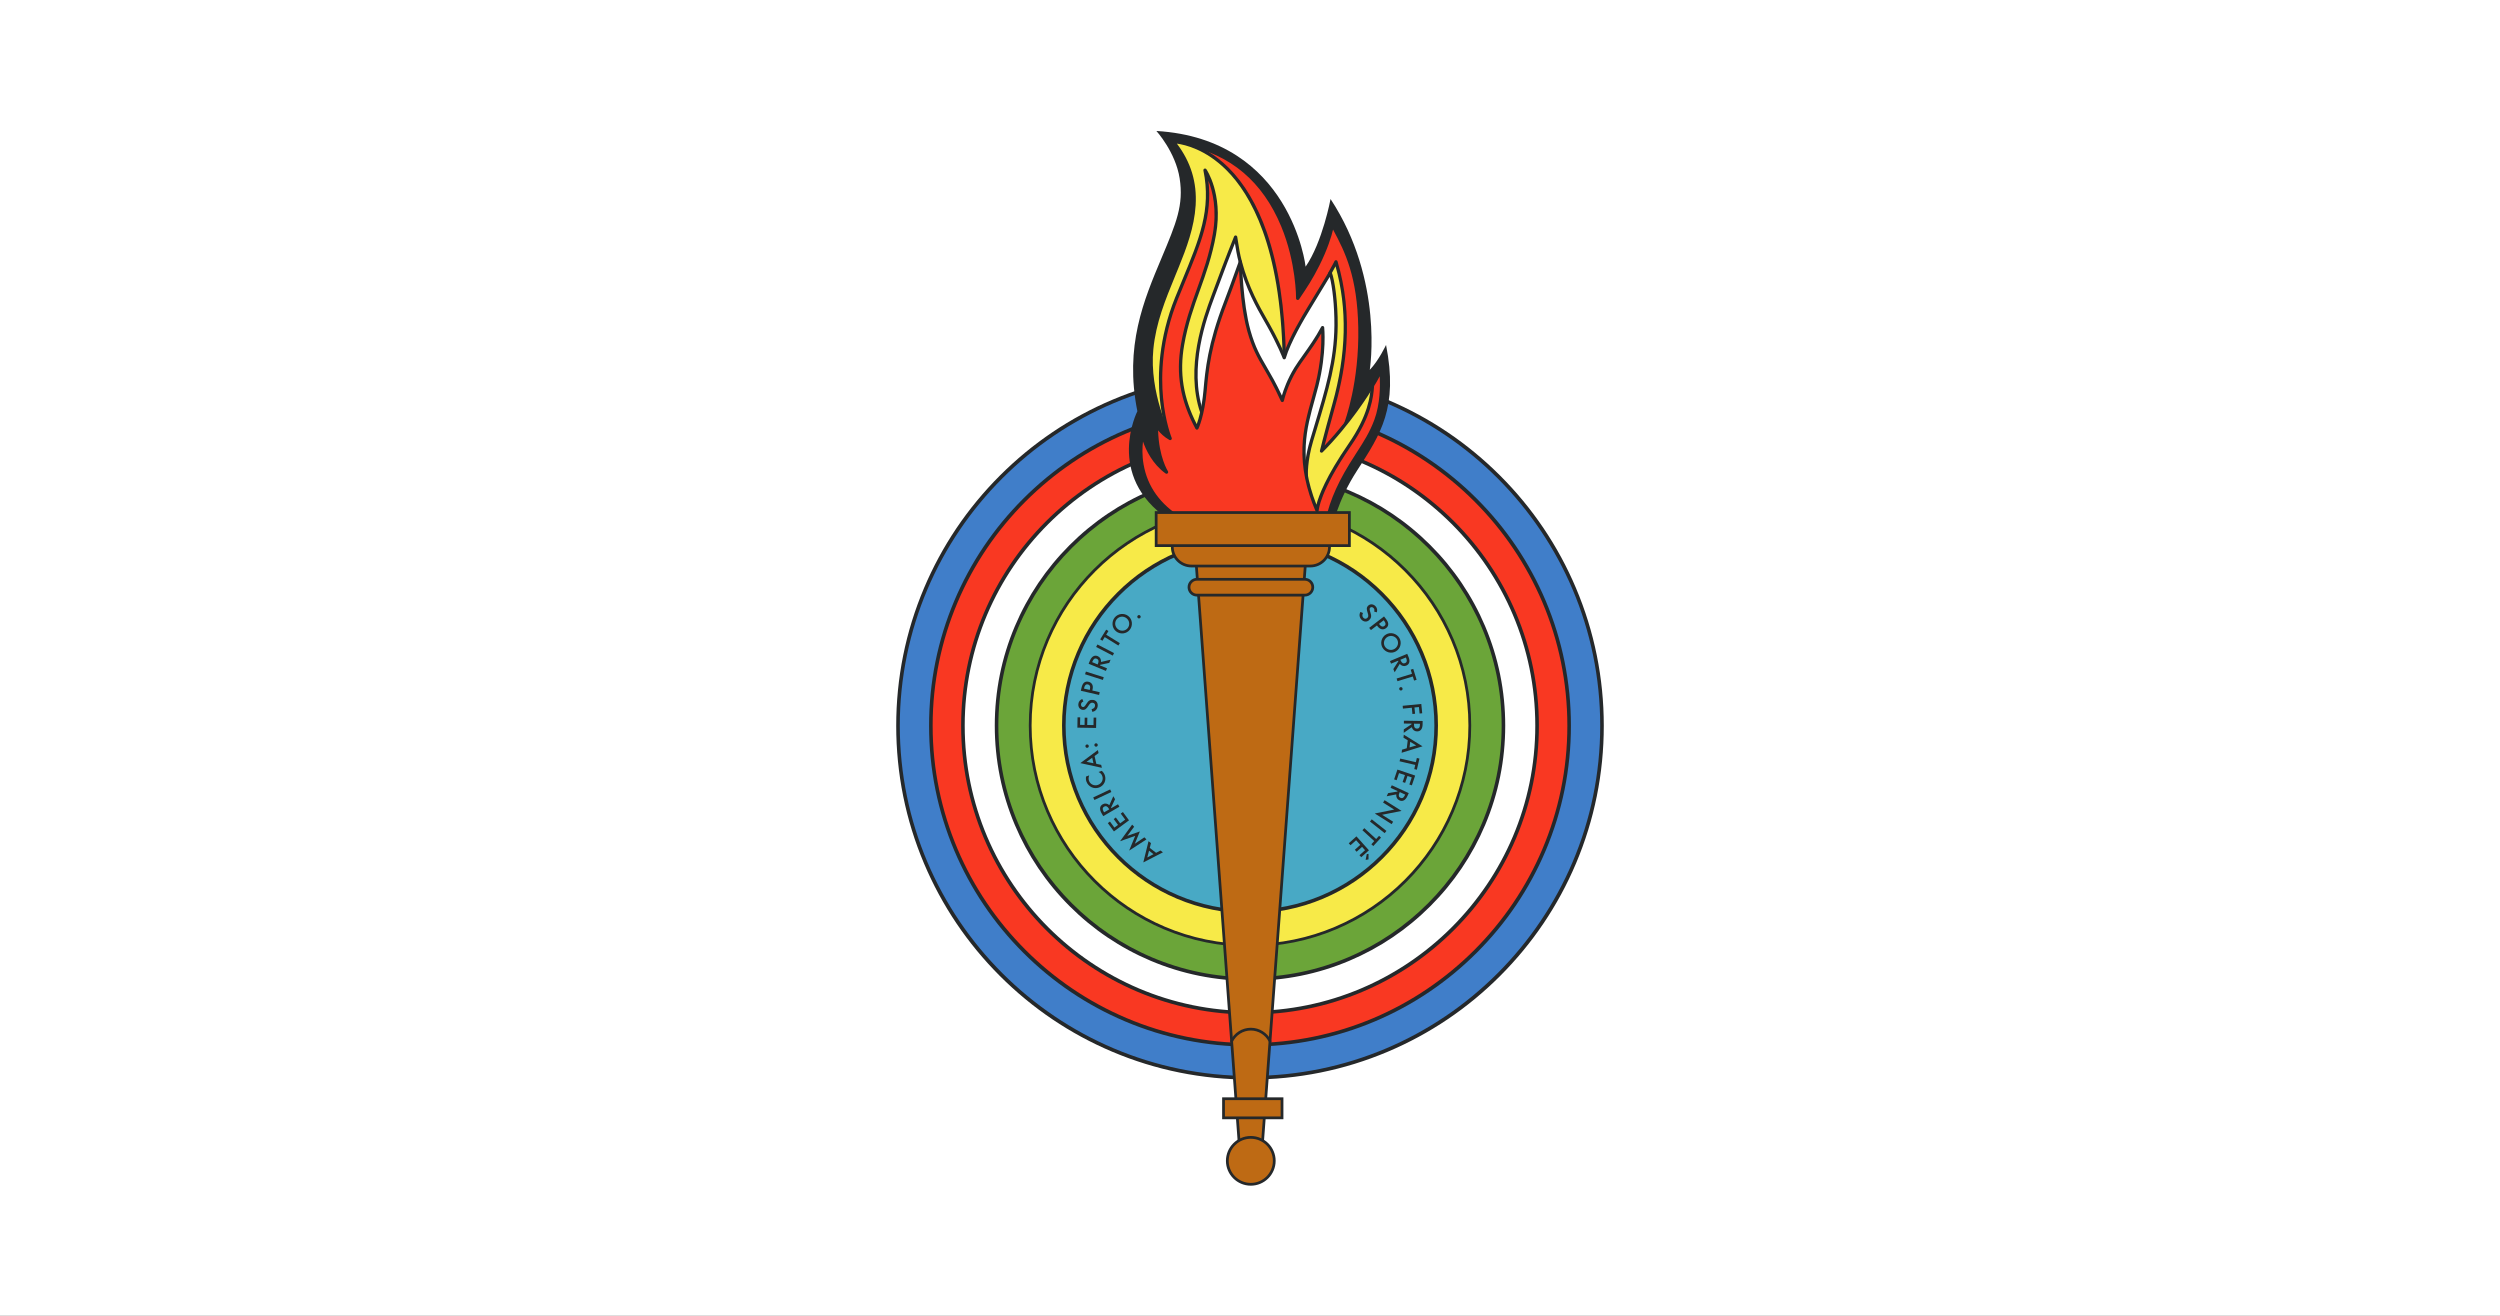 <?xml version="1.0" encoding="UTF-8"?>
<!-- Created with Inkscape (http://www.inkscape.org/) -->
<svg width="1140" height="600" inkscape:version="1.4 (86a8ad7, 2024-10-11)" sodipodi:docname="Flag of ODEPA-PASO (1987).svg" version="1.1" viewBox="0 0 1140 600" xmlns="http://www.w3.org/2000/svg" xmlns:inkscape="http://www.inkscape.org/namespaces/inkscape" xmlns:sodipodi="http://sodipodi.sourceforge.net/DTD/sodipodi-0.dtd" xmlns:xlink="http://www.w3.org/1999/xlink">
 <rect x="0" y="0" width="1140" height="600" fill="#333333" stroke="none"/>
 <defs>
  <clipPath id="clipPath3">
   <path transform="translate(-3450 -1272.3)" d="m0 2834.6h5385.8v-2834.6h-5385.8z"/>
  </clipPath>
  <clipPath id="clipPath5">
   <path transform="translate(-2692.9 -2025.6)" d="m0 2834.6h5385.8v-2834.6h-5385.8z"/>
  </clipPath>
  <clipPath id="clipPath7">
   <path transform="translate(-3379.4 -1272.3)" d="m0 2834.6h5385.8v-2834.6h-5385.8z"/>
  </clipPath>
  <clipPath id="clipPath9">
   <path transform="translate(-2692.9 -1954.9)" d="m0 2834.6h5385.8v-2834.6h-5385.8z"/>
  </clipPath>
  <clipPath id="clipPath11">
   <path transform="translate(-3310.4 -1272.3)" d="m0 2834.6h5385.8v-2834.6h-5385.8z"/>
  </clipPath>
  <clipPath id="clipPath13">
   <path transform="translate(-2692.9 -1886)" d="m0 2834.6h5385.8v-2834.6h-5385.8z"/>
  </clipPath>
  <clipPath id="clipPath15">
   <path transform="translate(-3238 -1272.3)" d="m0 2834.6h5385.8v-2834.6h-5385.8z"/>
  </clipPath>
  <clipPath id="clipPath17">
   <path transform="translate(-2692.9 -1813.6)" d="m0 2834.6h5385.8v-2834.6h-5385.8z"/>
  </clipPath>
  <clipPath id="clipPath19">
   <path transform="translate(-3165.7 -1272.3)" d="m0 2834.6h5385.8v-2834.6h-5385.8z"/>
  </clipPath>
  <clipPath id="clipPath21">
   <path transform="translate(-2692.9 -1742.2)" d="m0 2834.6h5385.8v-2834.6h-5385.8z"/>
  </clipPath>
  <clipPath id="clipPath23">
   <path transform="translate(-3093.3 -1272.3)" d="m0 2834.6h5385.8v-2834.6h-5385.8z"/>
  </clipPath>
  <clipPath id="clipPath25">
   <path transform="translate(-2692.9 -1668.9)" d="m0 2834.6h5385.8v-2834.6h-5385.8z"/>
  </clipPath>
  <clipPath id="clipPath27">
   <path transform="translate(-2475.4 -1002)" d="m0 2834.6h5385.8v-2834.6h-5385.8z"/>
  </clipPath>
  <clipPath id="clipPath29">
   <path transform="translate(-2469.8 -1026.2)" d="m0 2834.6h5385.8v-2834.6h-5385.8z"/>
  </clipPath>
  <clipPath id="clipPath31">
   <path transform="translate(-2386.6 -1061.4)" d="m0 2834.6h5385.8v-2834.6h-5385.8z"/>
  </clipPath>
  <clipPath id="clipPath33">
   <path transform="translate(-2389.6 -1091)" d="m0 2834.6h5385.8v-2834.6h-5385.8z"/>
  </clipPath>
  <clipPath id="clipPath35">
   <path transform="translate(-2394.2 -1128.4)" d="m0 2834.6h5385.8v-2834.6h-5385.8z"/>
  </clipPath>
  <clipPath id="clipPath37">
   <path transform="translate(-2367.7 -1138.1)" d="m0 2834.6h5385.8v-2834.6h-5385.8z"/>
  </clipPath>
  <clipPath id="clipPath39">
   <path transform="translate(-2353 -1202.3)" d="m0 2834.6h5385.8v-2834.6h-5385.8z"/>
  </clipPath>
  <clipPath id="clipPath41">
   <path transform="translate(-2357.7 -1229.3)" d="m0 2834.6h5385.8v-2834.6h-5385.8z"/>
  </clipPath>
  <clipPath id="clipPath43">
   <path transform="translate(-2321.4 -1289.3)" d="m0 2834.6h5385.8v-2834.6h-5385.8z"/>
  </clipPath>
  <clipPath id="clipPath45">
   <path transform="translate(-2353.3 -1301)" d="m0 2834.6h5385.8v-2834.6h-5385.8z"/>
  </clipPath>
  <clipPath id="clipPath47">
   <path transform="translate(-2347.6 -1348.3)" d="m0 2834.6h5385.8v-2834.6h-5385.8z"/>
  </clipPath>
  <clipPath id="clipPath49">
   <path transform="translate(-2376 -1369.9)" d="m0 2834.6h5385.8v-2834.6h-5385.8z"/>
  </clipPath>
  <clipPath id="clipPath51">
   <path transform="translate(-2364.7 -1403.3)" d="m0 2834.6h5385.8v-2834.6h-5385.8z"/>
  </clipPath>
  <clipPath id="clipPath53">
   <path transform="translate(-2397.2 -1422.3)" d="m0 2834.6h5385.8v-2834.6h-5385.8z"/>
  </clipPath>
  <clipPath id="clipPath55">
   <path transform="translate(-2370.1 -1457.3)" d="m0 2834.6h5385.8v-2834.6h-5385.8z"/>
  </clipPath>
  <clipPath id="clipPath57">
   <path transform="translate(-2408.2 -1479.4)" d="m0 2834.6h5385.8v-2834.6h-5385.8z"/>
  </clipPath>
  <clipPath id="clipPath59">
   <path transform="translate(-2451.2 -1503.4)" d="m0 2834.6h5385.8v-2834.6h-5385.8z"/>
  </clipPath>
  <clipPath id="clipPath61">
   <path transform="translate(-2930.7 -1516.4)" d="m0 2834.6h5385.8v-2834.6h-5385.8z"/>
  </clipPath>
  <clipPath id="clipPath63">
   <path transform="translate(-2970.9 -1490.7)" d="m0 2834.6h5385.8v-2834.6h-5385.8z"/>
  </clipPath>
  <clipPath id="clipPath65">
   <path transform="translate(-2989.1 -1462.6)" d="m0 2834.6h5385.8v-2834.6h-5385.8z"/>
  </clipPath>
  <clipPath id="clipPath67">
   <path transform="translate(-3016.9 -1413.3)" d="m0 2834.6h5385.8v-2834.6h-5385.8z"/>
  </clipPath>
  <clipPath id="clipPath69">
   <path transform="translate(-3044.6 -1393.7)" d="m0 2834.6h5385.8v-2834.6h-5385.8z"/>
  </clipPath>
  <clipPath id="clipPath71">
   <path transform="translate(-3017.2 -1354.3)" d="m0 2834.6h5385.8v-2834.6h-5385.8z"/>
  </clipPath>
  <clipPath id="clipPath73">
   <path transform="translate(-3063.9 -1298.1)" d="m0 2834.6h5385.8v-2834.6h-5385.8z"/>
  </clipPath>
  <clipPath id="clipPath75">
   <path transform="translate(-3046.2 -1275.6)" d="m0 2834.6h5385.8v-2834.6h-5385.8z"/>
  </clipPath>
  <clipPath id="clipPath77">
   <path transform="translate(-3036.6 -1224.4)" d="m0 2834.6h5385.8v-2834.6h-5385.8z"/>
  </clipPath>
  <clipPath id="clipPath79">
   <path transform="translate(-3057.9 -1200.5)" d="m0 2834.6h5385.8v-2834.6h-5385.8z"/>
  </clipPath>
  <clipPath id="clipPath81">
   <path transform="translate(-3041.6 -1142.8)" d="m0 2834.6h5385.8v-2834.6h-5385.8z"/>
  </clipPath>
  <clipPath id="clipPath83">
   <path transform="translate(-3015.6 -1128.3)" d="m0 2834.6h5385.8v-2834.6h-5385.8z"/>
  </clipPath>
  <clipPath id="clipPath85">
   <path transform="translate(-3001.3 -1064.4)" d="m0 2834.6h5385.8v-2834.6h-5385.8z"/>
  </clipPath>
  <clipPath id="clipPath87">
   <path transform="translate(-2955.1 -1069.6)" d="m0 2834.6h5385.8v-2834.6h-5385.8z"/>
  </clipPath>
  <clipPath id="clipPath89">
   <path transform="translate(-2975.2 -1030.1)" d="m0 2834.6h5385.8v-2834.6h-5385.8z"/>
  </clipPath>
  <clipPath id="clipPath91">
   <path transform="translate(-2948.3 -995.08)" d="m0 2834.6h5385.8v-2834.6h-5385.8z"/>
  </clipPath>
  <clipPath id="clipPath93">
   <path transform="translate(-2870.3 -1697.9)" d="m0 2834.6h5385.8v-2834.6h-5385.8z"/>
  </clipPath>
  <clipPath id="clipPath95">
   <path transform="translate(-2898.7 -1920.5)" d="m0 2834.6h5385.8v-2834.6h-5385.8z"/>
  </clipPath>
  <clipPath id="clipPath97">
   <path transform="translate(-2898.7 -1920.5)" d="m0 2834.6h5385.8v-2834.6h-5385.8z"/>
  </clipPath>
  <clipPath id="clipPath99">
   <path transform="translate(-2520.9 -1889.8)" d="m0 2834.6h5385.8v-2834.6h-5385.8z"/>
  </clipPath>
  <clipPath id="clipPath101">
   <path transform="translate(-2524 -1891.7)" d="m0 2834.6h5385.8v-2834.6h-5385.8z"/>
  </clipPath>
  <clipPath id="clipPath103">
   <path transform="translate(-2956.2 -2003.8)" d="m0 2834.6h5385.8v-2834.6h-5385.8z"/>
  </clipPath>
  <clipPath id="clipPath105">
   <path transform="translate(-2790.3 -1792.7)" d="m0 2834.6h5385.8v-2834.6h-5385.8z"/>
  </clipPath>
  <clipPath id="clipPath107">
   <path transform="translate(-2813.8 -1809.1)" d="m0 2834.6h5385.8v-2834.6h-5385.8z"/>
  </clipPath>
  <clipPath id="clipPath109">
   <path transform="translate(-2642.6 -1911.1)" d="m0 2834.6h5385.8v-2834.6h-5385.8z"/>
  </clipPath>
  <clipPath id="clipPath111">
   <path transform="translate(-2544.8 -1716.2)" d="m0 2834.6h5385.8v-2834.6h-5385.8z"/>
  </clipPath>
  <clipPath id="clipPath113">
   <path transform="translate(-2545.9 -1719.7)" d="m0 2834.6h5385.8v-2834.6h-5385.8z"/>
  </clipPath>
  <clipPath id="clipPath115">
   <path transform="translate(-2717.9 -349.38)" d="m0 2834.6h5385.8v-2834.6h-5385.8z"/>
  </clipPath>
  <clipPath id="clipPath117">
   <path transform="translate(-2674.1 -352.35)" d="m0 2834.6h5385.8v-2834.6h-5385.8z"/>
  </clipPath>
  <clipPath id="clipPath119">
   <path transform="translate(-2566.8 -1615.4)" d="m0 2834.6h5385.8v-2834.6h-5385.8z"/>
  </clipPath>
  <clipPath id="clipPath121">
   <path transform="translate(-2566.8 -1694.9)" d="m0 2834.6h5385.8v-2834.6h-5385.8z"/>
  </clipPath>
  <clipPath id="clipPath123">
   <path transform="translate(-2578.5 -1586.7)" d="m0 2834.6h5385.8v-2834.6h-5385.8z"/>
  </clipPath>
  <clipPath id="clipPath125">
   <path transform="translate(-2578.5 -1583.7)" d="m0 2834.6h5385.8v-2834.6h-5385.8z"/>
  </clipPath>
  <clipPath id="clipPath127">
   <path transform="translate(0,-2.5e-5)" d="m0 2834.6h5385.8v-2834.6h-5385.8z"/>
  </clipPath>
  <clipPath id="clipPath129">
   <path transform="translate(0,-2.5e-5)" d="m0 2834.6h5385.8v-2834.6h-5385.8z"/>
  </clipPath>
  <clipPath id="clipPath131">
   <path transform="translate(-2745.1 -333.94)" d="m0 2834.6h5385.8v-2834.6h-5385.8z"/>
  </clipPath>
  <clipPath id="clipPath133">
   <path transform="translate(-2694.6 -381.45)" d="m0 2834.6h5385.8v-2834.6h-5385.8z"/>
  </clipPath>
  <clipPath id="clipPath135">
   <path transform="translate(-2653.3 -591.5)" d="m0 2834.6h5385.8v-2834.6h-5385.8z"/>
  </clipPath>
  <clipPath id="clipPath137">
   <path transform="translate(-2653.3 -588.53)" d="m0 2834.6h5385.8v-2834.6h-5385.8z"/>
  </clipPath>
  <clipPath id="clipPath139">
   <path transform="translate(0,-2.5e-5)" d="m0 2834.6h5385.8v-2834.6h-5385.8z"/>
  </clipPath>
  <clipPath id="clipPath141">
   <path transform="translate(0,-2.5e-5)" d="m0 2834.6h5385.8v-2834.6h-5385.8z"/>
  </clipPath>
 </defs>
 <sodipodi:namedview bordercolor="#000000" borderopacity="0.25" inkscape:current-layer="layer-MC0" inkscape:cx="577.95411" inkscape:cy="300.21345" inkscape:deskcolor="#d1d1d1" inkscape:pagecheckerboard="0" inkscape:pageopacity="0.0" inkscape:showpageshadow="2" inkscape:window-height="991" inkscape:window-maximized="1" inkscape:window-width="1920" inkscape:window-x="-9" inkscape:window-y="-9" inkscape:zoom="0.86771595" pagecolor="#ffffff">
  <inkscape:page x="0" y="0" width="1140" height="600" bleed="0" inkscape:label="1" margin="0"/>
 </sodipodi:namedview>
 <g inkscape:groupmode="layer" inkscape:label="Layer 1">
  <path d="m0 600.01h1140v-600h-1140z" fill="#fff"/>
  <path transform="matrix(.212 0 0 -.212 730.26 330.69)" d="m0 0c0-418.15-338.98-757.13-757.13-757.13-418.15 0-757.13 338.98-757.13 757.13s338.98 757.13 757.13 757.13c418.15 0 757.13-338.98 757.13-757.13" clip-path="url(#clipPath3)" fill="#407ec9"/>
  <path transform="matrix(.212 0 0 -.212 570 171.25)" d="m0 0c-415.35 0-753.27-337.92-753.27-753.27 0-415.35 337.92-753.27 753.27-753.27s753.27 337.92 753.27 753.27c0 415.35-337.92 753.27-753.27 753.27m0-1514.3c-102.73 0-202.39 20.121-296.21 59.804-90.618 38.328-172 93.198-241.89 163.08-69.886 69.887-124.76 151.27-163.08 241.89-39.682 93.82-59.803 193.48-59.803 296.21 0 102.73 20.121 202.39 59.803 296.21 38.329 90.619 93.198 172 163.08 241.89 69.887 69.886 151.27 124.76 241.89 163.08 93.821 39.682 193.48 59.803 296.21 59.803s202.39-20.121 296.21-59.803c90.618-38.329 172-93.198 241.89-163.08 69.886-69.887 124.76-151.27 163.08-241.89 39.682-93.82 59.803-193.48 59.803-296.21 0-102.73-20.121-202.39-59.803-296.21-38.328-90.619-93.198-172-163.08-241.89-69.887-69.886-151.27-124.76-241.89-163.08-93.82-39.683-193.48-59.804-296.21-59.804" clip-path="url(#clipPath5)" fill="#25282a"/>
  <path transform="matrix(.212 0 0 -.212 715.3 330.69)" d="m0 0c0-379.12-307.34-686.46-686.46-686.46-379.12 0-686.46 307.34-686.46 686.46s307.34 686.46 686.46 686.46c379.12 0 686.46-307.34 686.46-686.46" clip-path="url(#clipPath7)" fill="#f93822"/>
  <path transform="matrix(.212 0 0 -.212 570 186.21)" d="m0 0c-376.39 0-682.6-306.22-682.6-682.6s306.22-682.6 682.6-682.6 682.6 306.22 682.6 682.6-306.22 682.6-682.6 682.6m0-1372.9c-93.191 0-183.6 18.253-268.7 54.251-82.203 34.768-156.03 84.543-219.42 147.94-63.396 63.397-113.17 137.22-147.94 219.42-35.997 85.109-54.25 175.52-54.25 268.7s18.253 183.6 54.25 268.7c34.769 82.203 84.544 156.03 147.94 219.42 63.397 63.396 137.22 113.17 219.42 147.94 85.109 35.997 175.51 54.25 268.7 54.25s183.6-18.253 268.7-54.25c82.203-34.769 156.03-84.544 219.42-147.94 63.396-63.397 113.17-137.22 147.94-219.42 35.997-85.109 54.25-175.52 54.25-268.7s-18.253-183.6-54.25-268.7c-34.769-82.203-84.544-156.03-147.94-219.42-63.397-63.396-137.22-113.17-219.42-147.94-85.109-35.998-175.51-54.251-268.7-54.251" clip-path="url(#clipPath9)" fill="#25282a"/>
  <path transform="matrix(.212 0 0 -.212 700.7 330.69)" d="m0 0c0-341.02-276.46-617.48-617.48-617.48s-617.48 276.46-617.48 617.48 276.46 617.48 617.48 617.48 617.48-276.46 617.48-617.48" clip-path="url(#clipPath11)" fill="#fff"/>
  <path transform="matrix(.212 0 0 -.212 570 200.81)" d="m0 0c-338.35 0-613.62-275.27-613.62-613.62s275.27-613.62 613.62-613.62 613.62 275.27 613.62 613.62-275.27 613.62-613.62 613.62m0-1235c-83.878 0-165.25 16.429-241.85 48.829-73.988 31.295-140.44 76.095-197.5 133.16-57.061 57.062-101.86 123.51-133.16 197.5-32.401 76.604-48.829 157.98-48.829 241.85s16.428 165.25 48.829 241.85c31.295 73.989 76.095 140.44 133.16 197.5 57.061 57.061 123.51 101.86 197.5 133.16 76.604 32.401 157.98 48.829 241.85 48.829s165.25-16.428 241.85-48.829c73.988-31.295 140.44-76.095 197.5-133.16 57.061-57.062 101.86-123.51 133.16-197.5 32.401-76.605 48.829-157.98 48.829-241.85s-16.428-165.25-48.829-241.85c-31.295-73.989-76.095-140.44-133.16-197.5-57.061-57.061-123.51-101.86-197.5-133.16-76.604-32.4-157.98-48.829-241.85-48.829" clip-path="url(#clipPath13)" fill="#25282a"/>
  <path transform="matrix(.212 0 0 -.212 685.39 330.69)" d="m0 0c0-301.07-244.06-545.13-545.13-545.13-301.07 0-545.13 244.06-545.13 545.13s244.06 545.13 545.13 545.13c301.07 0 545.13-244.06 545.13-545.13" clip-path="url(#clipPath15)" fill="#6ba539"/>
  <path transform="matrix(.212 0 0 -.212 570 216.12)" d="m0 0c-298.46 0-541.27-242.81-541.27-541.27 0-298.46 242.81-541.27 541.27-541.27s541.27 242.81 541.27 541.27c0 298.46-242.81 541.27-541.27 541.27m0-1090.3c-74.111 0-146.01 14.515-213.69 43.144-65.373 27.651-124.08 67.235-174.5 117.65-50.417 50.416-90.001 109.13-117.65 174.5-28.628 67.684-43.143 139.58-43.143 213.69s14.515 146.01 43.143 213.69c27.651 65.373 67.235 124.08 117.65 174.5s109.13 90.001 174.5 117.65c67.685 28.628 139.58 43.144 213.69 43.144s146.01-14.516 213.69-43.144c65.373-27.651 124.08-67.235 174.5-117.65s90.001-109.13 117.65-174.5c28.628-67.685 43.143-139.58 43.143-213.69s-14.515-146.01-43.143-213.69c-27.651-65.374-67.235-124.08-117.65-174.5-50.417-50.417-109.13-90.001-174.5-117.65-67.685-28.629-139.58-43.144-213.69-43.144" clip-path="url(#clipPath17)" fill="#25282a"/>
  <path transform="matrix(.212 0 0 -.212 670.07 330.69)" d="m0 0c0-261.11-211.67-472.78-472.78-472.78s-472.78 211.67-472.78 472.78 211.67 472.78 472.78 472.78 472.78-211.67 472.78-472.78" clip-path="url(#clipPath19)" fill="#f7ea48"/>
  <path transform="matrix(.212 0 0 -.212 570 231.25)" d="m0 0c-259.06 0-469.82-210.76-469.82-469.82s210.76-469.82 469.82-469.82 469.82 210.76 469.82 469.82-210.76 469.82-469.82 469.82m0-945.57c-64.225 0-126.53 12.579-185.18 37.387-56.652 23.962-107.53 58.266-151.22 101.96-43.691 43.692-77.994 94.571-101.96 151.22-24.809 58.654-37.388 120.96-37.388 185.18 0 64.224 12.579 126.53 37.388 185.18 23.962 56.652 58.265 107.53 101.96 151.22s94.57 77.994 151.22 101.96c58.655 24.809 120.96 37.389 185.18 37.389s126.53-12.58 185.18-37.389c56.652-23.962 107.53-58.265 151.22-101.96s77.994-94.57 101.96-151.22c24.809-58.655 37.388-120.96 37.388-185.18 0-64.225-12.579-126.53-37.388-185.18-23.962-56.652-58.265-107.53-101.96-151.22-43.691-43.69-94.57-77.994-151.22-101.96-58.655-24.808-120.96-37.387-185.18-37.387" clip-path="url(#clipPath21)" fill="#25282a"/>
  <path transform="matrix(.212 0 0 -.212 654.76 330.69)" d="m0 0c0-221.16-179.28-400.44-400.44-400.44s-400.44 179.28-400.44 400.44 179.28 400.44 400.44 400.44 400.44-179.28 400.44-400.44" clip-path="url(#clipPath23)" fill="#48a9c5"/>
  <g fill="#25282a">
   <path transform="matrix(.212 0 0 -.212 570 246.75)" d="m0 0c-218.67 0-396.58-177.9-396.58-396.58s177.9-396.58 396.58-396.58 396.58 177.9 396.58 396.58-177.9 396.58-396.58 396.58m0-800.87c-54.578 0-107.52 10.69-157.37 31.773-48.143 20.364-91.379 49.514-128.51 86.642-37.128 37.129-66.279 80.365-86.642 128.51-21.083 49.845-31.773 102.79-31.773 157.37 0 54.578 10.69 107.52 31.773 157.37 20.363 48.143 49.514 91.379 86.642 128.51 37.129 37.128 80.365 66.279 128.51 86.642 49.846 21.083 102.79 31.773 157.37 31.773s107.52-10.69 157.37-31.773c48.143-20.363 91.379-49.514 128.51-86.642 37.128-37.129 66.279-80.365 86.642-128.51 21.083-49.847 31.773-102.79 31.773-157.37 0-54.577-10.69-107.52-31.773-157.37-20.363-48.144-49.514-91.38-86.642-128.51-37.129-37.128-80.365-66.278-128.51-86.642-49.846-21.083-102.79-31.773-157.37-31.773" clip-path="url(#clipPath25)"/>
   <path transform="matrix(.212 0 0 -.212 523.96 387.92)" d="m0 0-1.556-6.096c-0.351-1.44-0.712-2.863-1.082-4.267-0.369-1.404-0.758-2.804-1.166-4.2 1.309 0.697 2.63 1.396 3.962 2.096 1.333 0.7 2.655 1.401 3.962 2.097l5.499 2.9zm-12.146-25.13-0.127 0.099 11.187 45.491 5.273-4.096-2.621-10.343 13.626-10.584 9.498 5.001 5.148-3.997z" clip-path="url(#clipPath27)"/>
   <path transform="matrix(.212 0 0 -.212 522.77 382.78)" d="m0 0-37.067-23.98-0.074 0.077 13.022 31.581-32.428-11.482-0.074 0.077 25.9 35.548 4.341-4.496-14.816-19.649 26.991 9.499 0.074-0.077-10.777-26.369 20.53 13.806z" clip-path="url(#clipPath29)"/>
   <path transform="matrix(.212 0 0 -.212 505.16 375.34)" d="m0 0 4.605 3.387 9.56-12.995 7.788 5.73-9.307 12.651 4.604 3.387 9.307-12.652 10.844 7.979-9.561 12.995 4.605 3.386 13.169-17.9-32.445-23.868z" clip-path="url(#clipPath31)"/>
   <path transform="matrix(.212 0 0 -.212 505.81 369.07)" d="m0 0-0.966 1.664c-1.43 2.463-2.989 4.049-4.678 4.757-1.687 0.709-3.471 0.516-5.35-0.574-3.572-2.075-3.954-5.53-1.146-10.365l1.1-1.894zm-16.52-8.358c-1.162 2.001-2.016 3.934-2.565 5.798-0.547 1.866-0.745 3.624-0.594 5.277 0.152 1.653 0.68 3.176 1.582 4.563 0.903 1.39 2.247 2.604 4.033 3.64 2.279 1.324 4.648 1.836 7.109 1.535 2.46-0.301 4.861-1.439 7.203-3.415l8.538 19.229 3.73-6.421-8.587-18.083 0.644-1.108 14.274 8.289 3.059-5.265-34.831-20.23z" clip-path="url(#clipPath33)"/>
   <path transform="matrix(.212 0 0 -.212 506.78 361.15)" d="m0 0-36.433-17.175-2.597 5.508 36.433 17.175z" clip-path="url(#clipPath35)"/>
   <path transform="matrix(.212 0 0 -.212 501.15 359.11)" d="m0 0c-2.713-0.979-5.448-1.398-8.207-1.259-2.757 0.141-5.365 0.779-7.821 1.92-2.455 1.138-4.652 2.74-6.59 4.804-1.938 2.063-3.421 4.52-4.449 7.368-1.221 3.383-1.468 7.003-0.742 10.863l6.733 2.432c-1.573-4.241-1.713-8.155-0.419-11.739 0.701-1.943 1.734-3.624 3.099-5.043 1.364-1.419 2.915-2.516 4.652-3.29s3.607-1.206 5.608-1.297c2.002-0.092 4.008 0.226 6.018 0.952 1.942 0.7 3.647 1.722 5.111 3.066 1.466 1.343 2.62 2.867 3.461 4.571 0.843 1.705 1.324 3.545 1.444 5.52 0.12 1.973-0.171 3.933-0.872 5.876-0.351 0.971-0.753 1.847-1.206 2.631-0.453 0.783-0.992 1.516-1.617 2.199s-1.359 1.328-2.203 1.931c-0.842 0.605-1.835 1.231-2.978 1.878l6.884 2.485c3.05-2.571 5.227-5.667 6.532-9.284 0.992-2.747 1.41-5.503 1.252-8.265-0.156-2.765-0.799-5.335-1.93-7.712-1.129-2.376-2.693-4.493-4.692-6.351-1.999-1.857-4.355-3.277-7.068-4.256" clip-path="url(#clipPath37)"/>
   <path transform="matrix(.212 0 0 -.212 498.05 345.52)" d="m0 0-5.082-3.71c-1.188-0.885-2.372-1.752-3.551-2.6-1.179-0.847-2.37-1.68-3.574-2.496 1.453-0.297 2.917-0.598 4.39-0.906 1.475-0.31 2.938-0.612 4.39-0.907l6.086-1.266zm-25.368-11.641-0.035 0.156 37.594 27.951 1.458-6.515-8.607-6.305 3.766-16.839 10.509-2.193 1.422-6.36z" clip-path="url(#clipPath39)"/>
   <path transform="matrix(.212 0 0 -.212 499.04 339.81)" d="m0 0c-0.13 1.024 0.105 1.926 0.706 2.701 0.602 0.777 1.415 1.23 2.439 1.36 1.025 0.131 1.925-0.104 2.702-0.706 0.776-0.602 1.23-1.414 1.36-2.438 0.13-1.025-0.105-1.926-0.707-2.702-0.601-0.776-1.413-1.23-2.438-1.36s-1.925 0.104-2.702 0.706c-0.776 0.601-1.229 1.413-1.36 2.439m-15.228-5.598c-1.024-0.131-1.925 0.104-2.701 0.706-0.777 0.601-1.23 1.413-1.361 2.438-0.129 1.025 0.106 1.925 0.707 2.702 0.602 0.777 1.414 1.23 2.439 1.36 1.025 0.131 1.925-0.104 2.701-0.706 0.777-0.602 1.23-1.414 1.36-2.438 0.131-1.026-0.105-1.927-0.706-2.702-0.601-0.777-1.414-1.23-2.439-1.36" clip-path="url(#clipPath41)"/>
   <path transform="matrix(.212 0 0 -.212 491.36 327.1)" d="m0 0 5.715-0.093-0.262-16.131 9.668-0.155 0.255 15.702 5.715-0.093-0.255-15.702 13.46-0.219 0.262 16.131 5.715-0.093-0.36-22.22-40.273 0.653z" clip-path="url(#clipPath43)"/>
   <path transform="matrix(.212 0 0 -.212 498.12 324.63)" d="m0 0-1.653 5.853c2.251 0.514 3.989 1.379 5.214 2.592 1.224 1.214 1.951 2.758 2.18 4.632 0.229 1.873-0.141 3.399-1.11 4.574-0.968 1.177-2.301 1.869-3.998 2.077-0.849 0.103-1.639 0.092-2.372-0.034-0.732-0.125-1.452-0.433-2.157-0.921-0.706-0.487-1.438-1.196-2.197-2.126-0.76-0.929-1.587-2.129-2.485-3.598-0.984-1.602-1.943-2.984-2.874-4.143-0.93-1.16-1.888-2.101-2.874-2.824-0.985-0.724-2.032-1.214-3.14-1.473s-2.351-0.306-3.73-0.136c-1.449 0.176-2.766 0.623-3.953 1.343-1.185 0.718-2.174 1.646-2.969 2.785-0.794 1.137-1.379 2.436-1.757 3.901-0.377 1.463-0.465 3.024-0.262 4.687 0.332 2.721 1.261 4.967 2.787 6.736s3.416 3.072 5.67 3.909l2.295-5.446c-1.513-0.642-2.683-1.414-3.511-2.316-0.828-0.904-1.333-2.098-1.514-3.582-0.1-0.814-0.065-1.563 0.102-2.247 0.168-0.684 0.434-1.29 0.8-1.82 0.367-0.529 0.808-0.959 1.323-1.292 0.516-0.331 1.091-0.535 1.727-0.614 0.602-0.073 1.172-0.035 1.71 0.115 0.539 0.149 1.1 0.483 1.683 1.005 0.584 0.52 1.22 1.24 1.906 2.162 0.686 0.92 1.478 2.116 2.375 3.586 1.077 1.769 2.144 3.235 3.201 4.398 1.057 1.161 2.145 2.069 3.265 2.722 1.121 0.651 2.312 1.08 3.575 1.287 1.262 0.203 2.672 0.211 4.227 0.02 1.733-0.21 3.268-0.714 4.606-1.504 1.339-0.791 2.436-1.795 3.292-3.012s1.46-2.582 1.813-4.096c0.354-1.515 0.427-3.119 0.219-4.817-0.211-1.732-0.644-3.293-1.298-4.684-0.655-1.392-1.485-2.617-2.494-3.679-1.008-1.059-2.164-1.924-3.465-2.589-1.301-0.668-2.687-1.143-4.157-1.431" clip-path="url(#clipPath45)"/>
   <path transform="matrix(.212 0 0 -.212 496.92 314.6)" d="m0 0 0.514 2.237c0.621 2.708 0.549 4.862-0.217 6.463-0.765 1.601-2.155 2.632-4.168 3.094-4.061 0.931-6.733-1.398-8.015-6.985l-0.454-1.979zm-17.627 4.864c0.533 2.326 1.225 4.387 2.075 6.184 0.851 1.796 1.888 3.248 3.11 4.356 1.223 1.109 2.655 1.858 4.297 2.248 1.643 0.391 3.523 0.342 5.64-0.142 1.805-0.415 3.362-1.111 4.673-2.087s2.336-2.162 3.076-3.555c0.74-1.395 1.19-2.977 1.349-4.749 0.16-1.772 0.013-3.648-0.441-5.626l-0.633-2.76 15.933-3.655-1.362-5.936-39.259 9.007z" clip-path="url(#clipPath47)"/>
   <path transform="matrix(.212 0 0 -.212 502.92 310.05)" d="m0 0-38.389 12.19 1.843 5.804 38.389-12.188z" clip-path="url(#clipPath49)"/>
   <path transform="matrix(.212 0 0 -.212 500.53 302.98)" d="m0 0 0.737 1.776c1.092 2.632 1.409 4.832 0.949 6.606-0.459 1.771-1.693 3.074-3.7 3.906-3.815 1.584-6.795-0.206-8.938-5.371l-0.84-2.022zm-16.662 8.073c0.888 2.138 1.908 3.988 3.058 5.556 1.152 1.564 2.43 2.789 3.838 3.67 1.406 0.881 2.937 1.384 4.588 1.508 1.652 0.124 3.432-0.21 5.339-1.002 2.435-1.009 4.277-2.584 5.529-4.724s1.802-4.739 1.65-7.799l20.47 4.864-2.847-6.858-19.587-4.132-0.491-1.184 15.245-6.328-2.334-5.625-37.202 15.442z" clip-path="url(#clipPath51)"/>
   <path transform="matrix(.212 0 0 -.212 507.41 298.96)" d="m0 0-35.74 18.574 2.808 5.402 35.74-18.571z" clip-path="url(#clipPath53)"/>
   <path transform="matrix(.212 0 0 -.212 501.68 291.55)" d="m0 0 12.93 20.896 4.861-3.007-4.863-7.86 29.391-18.186-3.176-5.133-29.391 18.186-4.891-7.904z" clip-path="url(#clipPath55)"/>
   <path transform="matrix(.212 0 0 -.212 509.73 286.87)" d="m0 0c1.756-1.397 3.621-2.357 5.594-2.879 1.973-0.521 3.917-0.667 5.829-0.437 1.913 0.231 3.715 0.811 5.409 1.739 1.694 0.929 3.139 2.146 4.336 3.651 1.308 1.644 2.226 3.428 2.754 5.351s0.69 3.842 0.483 5.759c-0.206 1.914-0.79 3.755-1.751 5.521-0.962 1.766-2.28 3.314-3.953 4.644-1.699 1.352-3.519 2.298-5.456 2.837-1.936 0.539-3.856 0.7-5.757 0.483-1.902-0.218-3.717-0.797-5.447-1.743-1.73-0.945-3.238-2.226-4.523-3.842-1.264-1.59-2.153-3.339-2.671-5.247-0.516-1.911-0.667-3.816-0.45-5.718 0.217-1.901 0.794-3.736 1.731-5.504 0.937-1.769 2.227-3.307 3.872-4.615m-3.831-4.733c-2.23 1.773-3.979 3.88-5.246 6.32-1.267 2.441-2.034 4.996-2.301 7.665-0.266 2.669-0.033 5.349 0.698 8.044 0.732 2.693 1.995 5.17 3.79 7.428 1.774 2.23 3.872 3.997 6.296 5.3s4.967 2.112 7.63 2.43c2.664 0.315 5.341 0.121 8.032-0.585 2.692-0.706 5.181-1.97 7.465-3.787 2.259-1.795 4.028-3.919 5.309-6.37 1.281-2.453 2.056-5.024 2.325-7.718 0.27-2.695 0.026-5.391-0.73-8.088-0.758-2.696-2.033-5.173-3.829-7.43-1.728-2.175-3.792-3.912-6.191-5.213-2.399-1.3-4.923-2.114-7.572-2.442s-5.332-0.14-8.048 0.564c-2.717 0.703-5.259 1.998-7.628 3.882" clip-path="url(#clipPath57)"/>
   <path transform="matrix(.212 0 0 -.212 518.84 281.79)" d="m0 0c-0.739 0.721-1.114 1.574-1.125 2.555-0.011 0.983 0.344 1.843 1.066 2.582 0.722 0.738 1.574 1.114 2.556 1.124 0.982 0.012 1.842-0.344 2.581-1.065 0.739-0.723 1.113-1.574 1.125-2.556 0.011-0.982-0.345-1.842-1.066-2.582-0.722-0.738-1.574-1.113-2.556-1.125-0.982-0.011-1.842 0.345-2.581 1.067" clip-path="url(#clipPath59)"/>
   <path transform="matrix(.212 0 0 -.212 620.34 279.02)" d="m0 0 5.568-2.447c-1.036-2.064-1.474-3.955-1.316-5.671 0.158-1.719 0.886-3.26 2.187-4.628 1.3-1.368 2.712-2.053 4.237-2.055 1.523 0 2.906 0.588 4.144 1.765 0.62 0.589 1.114 1.206 1.483 1.852 0.369 0.645 0.589 1.396 0.662 2.251 0.072 0.854-9e-3 1.87-0.244 3.047-0.234 1.178-0.634 2.579-1.196 4.206-0.61 1.779-1.067 3.397-1.369 4.853-0.304 1.456-0.421 2.794-0.351 4.013 0.068 1.22 0.355 2.341 0.859 3.36 0.504 1.021 1.261 2.009 2.267 2.965 1.059 1.007 2.242 1.739 3.552 2.196 1.308 0.459 2.653 0.633 4.037 0.522 1.382-0.112 2.758-0.487 4.127-1.126 1.37-0.639 2.631-1.565 3.784-2.779 1.889-1.987 3.031-4.133 3.426-6.435 0.394-2.302 0.198-4.589-0.59-6.862l-5.663 1.693c0.468 1.575 0.617 2.97 0.447 4.183-0.171 1.214-0.771 2.362-1.802 3.447-0.564 0.594-1.164 1.044-1.798 1.35-0.635 0.306-1.273 0.484-1.913 0.539-0.641 0.054-1.254-0.013-1.838-0.198-0.585-0.188-1.108-0.501-1.573-0.944-0.44-0.418-0.773-0.881-0.999-1.391-0.227-0.51-0.326-1.157-0.295-1.939 0.03-0.781 0.182-1.729 0.457-2.845 0.273-1.115 0.691-2.486 1.255-4.113 0.681-1.956 1.134-3.713 1.359-5.267 0.225-1.556 0.232-2.973 0.023-4.253-0.209-1.278-0.635-2.47-1.281-3.575-0.645-1.103-1.535-2.197-2.671-3.276-1.265-1.202-2.629-2.068-4.09-2.598-1.462-0.53-2.936-0.737-4.418-0.625-1.484 0.114-2.922 0.516-4.315 1.206-1.393 0.691-2.678 1.655-3.856 2.895-1.202 1.264-2.132 2.592-2.789 3.982-0.658 1.389-1.076 2.81-1.252 4.264-0.178 1.452-0.109 2.893 0.204 4.32 0.313 1.428 0.827 2.801 1.541 4.118" clip-path="url(#clipPath61)"/>
   <path transform="matrix(.212 0 0 -.212 628.84 284.48)" d="m0 0 1.403-1.819c1.696-2.2 3.405-3.514 5.127-3.938 1.722-0.427 3.402-9e-3 5.037 1.252 3.3 2.545 3.199 6.087-0.301 10.628l-1.239 1.607zm14.958 10.521c1.456-1.889 2.608-3.733 3.455-5.531s1.309-3.522 1.389-5.17c0.078-1.647-0.254-3.231-0.995-4.747-0.743-1.516-1.974-2.938-3.694-4.264-1.467-1.131-2.993-1.892-4.58-2.283s-3.154-0.431-4.7-0.116c-1.547 0.315-3.055 0.973-4.525 1.975-1.47 1.003-2.824 2.308-4.063 3.916l-1.73 2.242-12.945-9.981-3.718 4.822 31.898 24.594z" clip-path="url(#clipPath63)"/>
   <path transform="matrix(.212 0 0 -.212 632.7 290.42)" d="m0 0c-1.937-1.134-3.505-2.525-4.705-4.177-1.2-1.651-2.038-3.409-2.513-5.277-0.477-1.866-0.587-3.757-0.333-5.672 0.253-1.914 0.866-3.702 1.837-5.362 1.061-1.813 2.393-3.313 3.995-4.501 1.603-1.188 3.334-2.032 5.195-2.531 1.86-0.5 3.787-0.62 5.782-0.362 1.993 0.26 3.913 0.929 5.757 2.007 1.874 1.097 3.413 2.453 4.617 4.063 1.202 1.612 2.045 3.342 2.53 5.195 0.485 1.851 0.599 3.754 0.343 5.708-0.257 1.955-0.907 3.823-1.949 5.606-1.025 1.752-2.335 3.214-3.928 4.386-1.594 1.172-3.317 2-5.168 2.484-1.852 0.486-3.771 0.61-5.758 0.376-1.988-0.234-3.889-0.883-5.702-1.943m-3.029 5.283c2.459 1.438 5.055 2.308 7.788 2.607 2.734 0.299 5.393 0.093 7.979-0.624 2.584-0.716 5.001-1.901 7.249-3.556 2.247-1.656 4.099-3.729 5.556-6.219 1.439-2.459 2.328-5.053 2.667-7.784 0.34-2.732 0.176-5.396-0.491-7.993s-1.816-5.025-3.447-7.278c-1.631-2.254-3.708-4.119-6.227-5.593-2.491-1.458-5.11-2.34-7.858-2.649-2.75-0.309-5.429-0.102-8.038 0.62-2.61 0.722-5.035 1.923-7.276 3.603-2.241 1.682-4.091 3.765-5.547 6.255-1.403 2.397-2.277 4.949-2.623 7.656s-0.193 5.354 0.459 7.943c0.651 2.589 1.795 5.023 3.433 7.3 1.638 2.279 3.763 4.183 6.376 5.712" clip-path="url(#clipPath65)"/>
   <path transform="matrix(.212 0 0 -.212 638.58 300.85)" d="m0 0 0.744-1.773c1.102-2.626 2.444-4.4 4.028-5.321 1.582-0.918 3.376-0.957 5.379-0.118 3.809 1.6 4.632 4.977 2.469 10.132l-0.847 2.02zm17.457 6.166c0.896-2.134 1.494-4.162 1.799-6.081 0.303-1.92 0.273-3.689-0.09-5.31-0.363-1.618-1.082-3.06-2.155-4.322-1.074-1.261-2.563-2.292-4.467-3.09-2.43-1.02-4.846-1.222-7.247-0.608-2.402 0.615-4.637 2.052-6.705 4.313l-10.939-17.974-2.873 6.848 10.839 16.829-0.496 1.183-15.221-6.387-2.356 5.616 37.142 15.584z" clip-path="url(#clipPath67)"/>
   <path transform="matrix(.212 0 0 -.212 644.44 305.01)" d="m0 0 7.235-23.484-5.463-1.683-2.721 8.833-33.03-10.176-1.777 5.768 33.03 10.176-2.736 8.883z" clip-path="url(#clipPath69)"/>
   <path transform="matrix(.212 0 0 -.212 638.63 313.35)" d="m0 0c1.004 0.241 1.925 0.107 2.763-0.408 0.837-0.512 1.376-1.271 1.618-2.274 0.241-1.004 0.105-1.926-0.408-2.764-0.513-0.837-1.272-1.376-2.276-1.617-1.005-0.243-1.925-0.106-2.762 0.407-0.838 0.513-1.378 1.272-1.619 2.276s-0.105 1.925 0.408 2.762c0.513 0.838 1.272 1.377 2.276 1.618" clip-path="url(#clipPath71)"/>
   <path transform="matrix(.212 0 0 -.212 648.53 325.25)" d="m0 0-5.689-0.561-1.377 13.982-9.623-0.948 1.331-13.504-5.688-0.559-1.331 13.503-19.085-1.883-0.598 6.061 40.084 3.951z" clip-path="url(#clipPath73)"/>
   <path transform="matrix(.212 0 0 -.212 644.79 330)" d="m0 0-0.028-1.923c-0.043-2.849 0.477-5.011 1.559-6.488 1.082-1.476 2.709-2.23 4.882-2.262 4.129-0.063 6.237 2.703 6.32 8.293l0.033 2.189zm18.466-1.344c-0.035-2.315-0.298-4.412-0.789-6.292s-1.228-3.49-2.209-4.83c-0.982-1.338-2.218-2.37-3.706-3.096-1.489-0.726-3.266-1.074-5.332-1.042-2.635 0.039-4.929 0.82-6.883 2.346s-3.426 3.737-4.415 6.637l-17.223-12.084 0.111 7.425 16.673 11.077 0.019 1.282-16.505 0.246 0.091 6.089 40.274-0.6z" clip-path="url(#clipPath75)"/>
   <path transform="matrix(.212 0 0 -.212 642.75 340.83)" d="m0 0 6.028 1.806c1.415 0.44 2.82 0.863 4.214 1.268 1.394 0.409 2.794 0.796 4.202 1.164-1.272 0.763-2.551 1.535-3.838 2.317-1.287 0.783-2.566 1.555-3.837 2.318l-5.317 3.221zm27.797 2.527-0.019-0.159-44.757-13.833 0.796 6.629 10.215 3.079 2.057 17.13-9.177 5.568 0.776 6.471z" clip-path="url(#clipPath77)"/>
   <path transform="matrix(.212 0 0 -.212 647.26 345.91)" d="m0 0-5.523-23.945-5.57 1.286 2.077 9.004-33.678 7.769 1.357 5.883 33.678-7.77 2.089 9.058z" clip-path="url(#clipPath79)"/>
   <path transform="matrix(.212 0 0 -.212 643.81 358.12)" d="m0 0-5.417 1.827 5.154 15.287-9.163 3.089-5.016-14.883-5.417 1.826 5.017 14.883-12.757 4.299-5.153-15.287-5.417 1.826 7.099 21.058 38.168-12.866z" clip-path="url(#clipPath81)"/>
   <path transform="matrix(.212 0 0 -.212 638.3 361.19)" d="m0 0-0.809-1.745c-1.198-2.584-1.604-4.77-1.216-6.56 0.388-1.789 1.567-3.141 3.538-4.054 3.748-1.738 6.798-0.07 9.149 5.002l0.921 1.987zm16.32-8.742c-0.974-2.1-2.068-3.908-3.282-5.427-1.213-1.518-2.541-2.688-3.982-3.512-1.442-0.823-2.991-1.264-4.646-1.321-1.656-0.057-3.42 0.349-5.294 1.219-2.392 1.108-4.169 2.756-5.333 4.944s-1.608 4.808-1.332 7.859l-20.65-4.029 3.123 6.737 19.739 3.334 0.539 1.161-14.976 6.943 2.56 5.526 36.544-16.94z" clip-path="url(#clipPath83)"/>
   <path transform="matrix(.212 0 0 -.212 635.27 374.71)" d="m0 0-3.249-5.151-36.143 22.804 0.086 0.137 41.525 8.349-23.854 15.052 3.25 5.15 36.368-22.947-0.085-0.137-41.571-8.321z" clip-path="url(#clipPath85)"/>
   <path transform="matrix(.212 0 0 -.212 625.51 373.61)" d="m0 0 31.619-24.95-3.772-4.781-31.62 24.95z" clip-path="url(#clipPath87)"/>
   <path transform="matrix(.212 0 0 -.212 629.75 381.96)" d="m0 0-16.614-18.106-4.211 3.864 6.248 6.81-25.466 23.367 4.081 4.447 25.467-23.366 6.283 6.848z" clip-path="url(#clipPath89)"/>
   <path transform="matrix(.212 0 0 -.212 624.05 389.38)" d="m0 0-0.038-11.876-6.184-1.027 2.457 12.54zm-26.025 37.726 26.899-29.98-16.541-14.841-3.818 4.255 12.009 10.774-6.457 7.197-11.691-10.489-3.816 4.254 11.689 10.489-8.989 10.019-12.009-10.773-3.817 4.254z" clip-path="url(#clipPath91)"/>
   <path transform="matrix(.212 0 0 -.212 607.54 240.62)" d="m0 0s9.45 55.278 53.729 123.65c50.05 77.282 88.323 134.69 61.826 269.38 0 0-15.882-33.863-35.003-53.53 0 0 31.119 191.91-84.358 367.4 0 0-17.277-92.745-53.647-145.48 0 0-30.915 274.6-320.97 291.88 0 0 41.129-45.162 50.01-101.84 9.001-57.444-7.119-95.799-39.099-171.85-37.861-90.041-80.015-189.13-51.828-329.16 0 0-70.66-138.41 66.403-232.05" clip-path="url(#clipPath93)"/>
  </g>
  <path transform="matrix(.212 0 0 -.212 613.55 193.5)" d="m0 0s33.375 83.744 31.04 208.06c-2.184 116.28-31.377 169.73-59.336 221.13 0 0-5.063-34.147-31.303-86.464-14.362-28.634-26.779-47.401-43.162-71.648 0 0 3.624 303.56-268.38 336.94 0 0 90.553-33.088 132.85-96.967 42.299-63.879 84.597-260.7 84.597-260.7l29.35-233.07 65.605-94.19z" clip-path="url(#clipPath95)" fill="#f93822"/>
  <path transform="matrix(.212 0 0 -.212 613.55 193.5)" d="m0 0h0.01zm-120.92 18.606 62.314-89.464 55.465 72.616c2.566 6.723 32.824 88.733 30.617 206.24-2.046 108.99-27.909 162.19-54.25 210.92-3.276-13.771-11.348-41.307-29.645-77.787-14.166-28.243-26.379-46.862-43.394-72.045-0.881-1.303-2.514-1.872-4.013-1.405-1.501 0.469-2.517 1.868-2.499 3.441 9e-3 0.753 0.494 76.273-32.005 154.76-39.733 95.96-108.84 154.43-205.64 174.13 7.414-3.615 15.997-8.093 25.185-13.442 25.807-15.024 61.236-39.979 83.466-73.55 42.184-63.707 83.376-253.85 85.109-261.91 0.021-0.1 0.038-0.201 0.051-0.303zm62.181-99.066c-0.026 0-0.052 0-0.078 1e-3 -1.137 0.024-2.194 0.591-2.844 1.524l-65.606 94.19c-0.329 0.473-0.539 1.019-0.611 1.591l-29.33 232.92c-1.379 6.364-43.095 197.47-84.052 259.33-41.145 62.138-130.21 95.262-131.1 95.589-1.7 0.622-2.663 2.42-2.24 4.179 0.424 1.759 2.102 2.918 3.896 2.701 62.764-7.703 116.12-30.441 158.6-67.584 33.958-29.697 61.026-68.584 80.452-115.58 25.557-61.829 31.002-121.84 32.154-146.1 13.754 20.562 24.523 37.704 36.722 62.026 25.628 51.097 30.912 85.054 30.963 85.391 0.226 1.514 1.395 2.715 2.902 2.982 1.507 0.269 3.017-0.459 3.749-1.804l0.157-0.29c28.227-51.888 57.416-105.54 59.611-222.47 2.321-123.61-30.955-208.6-31.292-209.45-0.12-0.302-0.281-0.586-0.478-0.844l-58.736-76.899c-0.674-0.883-1.721-1.399-2.83-1.399" clip-path="url(#clipPath97)" fill="#25282a"/>
  <path transform="matrix(.212 0 0 -.212 533.6 199.99)" d="m0 0s-49.384 95.215-39.737 192.59c6.298 63.567 29.866 116.02 55.196 178.3 33.908 83.381 64.48 177.32-8.876 267.82 0 0 230.08 0.024 238.92-464.72l-65.788-86.555-143.52-133.64z" clip-path="url(#clipPath99)" fill="#f7ea48"/>
  <path transform="matrix(.212 0 0 -.212 534.24 199.59)" d="m0 0 33.592-42.883 140.45 130.79 64.852 85.325c-4.727 237.54-68.511 349.98-121.24 402.49-44.454 44.274-88.704 54.465-106.24 56.806 30.102-39.812 43.316-83.255 40.36-132.54-2.84-47.344-20.093-93.151-36.042-132.37-2.389-5.875-4.762-11.662-7.107-17.379-22.639-55.203-42.191-102.88-47.844-159.94-9.169-92.556 36.273-184.5 39.21-190.31m33.181-51.694c-0.093 0-0.186 4e-3 -0.279 0.011-0.994 0.078-1.91 0.57-2.526 1.354l-36.197 46.209c-0.136 0.174-0.256 0.36-0.358 0.557-0.124 0.24-12.62 24.5-23.726 60.364-10.261 33.137-21.434 83.321-16.393 134.21 5.756 58.093 25.491 106.22 48.342 161.94 2.342 5.711 4.713 11.491 7.099 17.359 34.796 85.566 62.815 176.45-8.344 264.24-0.864 1.067-1.039 2.535-0.448 3.775 0.591 1.239 1.841 2.029 3.214 2.029 2.409 0 59.664-0.666 118.65-59.113 34.426-34.111 62.206-80.985 82.569-139.32 25.353-72.631 39.234-163.4 41.257-269.78 0.015-0.801-0.24-1.584-0.725-2.222l-65.787-86.555c-0.123-0.162-0.26-0.313-0.408-0.452l-143.52-133.64c-0.661-0.615-1.529-0.955-2.426-0.955" clip-path="url(#clipPath101)" fill="#25282a"/>
  <path transform="matrix(.212 0 0 -.212 625.73 175.87)" d="m0 0s-41.509-72.704-109.24-140.92c0 0 6.001 25.961 26.852 100.71 18.377 65.88 41.813 180.12 4.156 306.21 0 0-2.637-5.764-12.629-23.501l-36.328-121.76-9.112-198.15-33.411-134.4 56.191-79.73 41.764 108.66 71.761 110.78 11.766 69.86z" clip-path="url(#clipPath103)" fill="#f7ea48"/>
  <path transform="matrix(.212 0 0 -.212 590.62 220.55)" d="m0 0 51.411-72.948 39.371 102.44c0.088 0.23 0.201 0.451 0.335 0.658l71.361 110.17 11.064 65.697-5.875 1.12c-7.566-12.73-47.783-78.295-108.52-139.46-1.121-1.128-2.856-1.376-4.248-0.608-1.393 0.769-2.107 2.369-1.749 3.92 0.06 0.26 6.258 26.895 26.892 100.87 29.942 107.34 32.139 204.15 6.658 295.62-1.918-3.602-4.632-8.578-8.401-15.275l-36.09-120.96-9.092-197.71c-0.011-0.235-0.045-0.468-0.102-0.696zm52.342-84.013c-1.149 0-2.238 0.556-2.911 1.51l-56.191 79.731c-0.595 0.845-0.794 1.907-0.545 2.91l33.326 134.06 9.096 197.8c0.013 0.29 0.062 0.577 0.145 0.855l36.328 121.76c0.076 0.254 0.18 0.499 0.31 0.73 9.745 17.298 12.468 23.179 12.494 23.237 0.619 1.347 2.014 2.171 3.487 2.066 1.478-0.104 2.739-1.111 3.163-2.532 16.694-55.899 23.112-115.43 19.076-176.94-2.774-42.26-10.367-85.192-23.215-131.25-12.792-45.861-20.019-73.467-23.67-87.851 61.248 64.263 99.146 130.1 99.539 130.78 0.755 1.321 2.263 2.02 3.76 1.732l11.767-2.244c1.902-0.363 3.166-2.18 2.844-4.089l-11.766-69.86c-0.081-0.479-0.258-0.937-0.523-1.344l-71.559-110.48-41.63-108.32c-0.472-1.227-1.582-2.094-2.886-2.256-0.147-0.018-0.294-0.028-0.439-0.028" clip-path="url(#clipPath105)" fill="#25282a"/>
  <path transform="matrix(.212 0 0 -.212 595.6 217.07)" d="m0 0s-2.076 31.307 11.592 76.867c29.495 98.318 51.78 164.79 52.465 247.14 0.394 47.359-5.886 95.243-12.575 113.17 0 0-22.629-37.926-45.525-75.191-13.582-22.106-43.579-73.25-53.344-107.29 0 0-11.122 29.384-34.675 70.969-16.941 29.911-43.057 72.129-59.835 135.04-5.672 21.266-8.157 42.627-10.087 53.377 0 0-16.825-40.646-46.995-122.7-15.636-42.524-59.712-154.13-25.741-253.98l51.558-38.36 90.361-53.154z" clip-path="url(#clipPath107)" fill="#fff"/>
  <path transform="matrix(.212 0 0 -.212 559.36 195.48)" d="m0 0 90.195-53.056 77.313-42.838c0.078 11.461 1.594 37.548 11.863 71.779 2.466 8.222 4.883 16.22 7.24 24.025 25.806 85.438 44.451 147.17 45.075 222.12 0.353 42.428-4.527 83.531-10.052 104.47-7.569-12.63-24.519-40.823-41.453-68.383-12.65-20.59-43.135-72.176-52.954-106.41-0.424-1.474-1.744-2.513-3.276-2.576-1.532-0.072-2.935 0.862-3.478 2.297-0.111 0.292-11.319 29.646-34.443 70.475-1.541 2.721-3.158 5.544-4.838 8.476-16.868 29.446-39.971 69.775-55.34 127.4-3.971 14.889-6.378 29.698-8.143 41.081-7.007-17.551-21.504-54.549-42.156-110.71-0.586-1.593-1.211-3.283-1.871-5.065-16.736-45.205-55.846-150.84-24.193-245.5zm171.19-105.57c-0.593 0-1.187 0.148-1.724 0.445l-82.8 45.88-90.441 53.199c-0.111 0.066-0.218 0.137-0.321 0.213l-51.558 38.36c-0.578 0.431-1.013 1.028-1.245 1.711-33.108 97.316 6.843 205.23 23.903 251.31 0.658 1.778 1.282 3.463 1.866 5.051 29.85 81.18 46.88 122.42 47.048 122.83 0.605 1.46 2.1 2.349 3.672 2.178 1.573-0.17 2.845-1.355 3.124-2.912 0.494-2.754 1.017-6.145 1.622-10.072 1.776-11.521 4.208-27.299 8.399-43.017 15.13-56.731 37.966-96.593 54.64-125.7 1.685-2.942 3.308-5.775 4.854-8.506 15.779-27.859 26.091-50.486 31.174-62.373 12.199 34.439 39.005 79.754 50.712 98.807 22.622 36.82 45.275 74.773 45.502 75.152 0.701 1.175 2.018 1.844 3.38 1.722 1.363-0.124 2.536-1.019 3.014-2.302 6.613-17.72 13.207-65.372 12.799-114.44-0.632-75.972-19.401-138.11-45.379-224.12-2.356-7.801-4.77-15.795-7.236-24.013-13.295-44.318-11.469-75.302-11.449-75.61 0.084-1.3-0.548-2.543-1.648-3.24-0.581-0.369-1.244-0.554-1.908-0.554" clip-path="url(#clipPath109)" fill="#25282a"/>
  <path transform="matrix(.212 0 0 -.212 538.65 236.75)" d="m0 0c-114.72 69.488-83.057 182.56-83.057 182.56s10.691-51.92 51.397-81.263c0 0-22.615 33.978-21.792 101.41 0 0 9.045-17.419 29.604-29.062 0 0-54.742 131.51 13.939 301.89 44.523 110.45 80.81 178.29 61.088 275.2 0 0 35.561-51.344 20.14-138.21-16.195-91.231-52.877-146.84-68.498-237.16-9.638-55.726-5.456-111.39 30.915-179.28 0 0 12.737 26.239 17.579 80.622 3.947 44.319 9.111 99.477 43.919 189.76 9.767 25.331 20.797 55.856 31.907 87.174 0 0 1.654-89.291 18.273-148.29 18.033-64.016 37.047-72.707 71.994-149.86 0 0 6.849 32.715 28.898 68.658 13.597 22.166 38.057 51.045 57.689 87.894 0 0 5.87-52.02-12.399-124.61-18.296-72.7-51.814-145.15 0.534-268.93 0 0 0.682 40.579 70.155 141.21 46.448 67.281 47.513 110.14 49.101 127.9 0 0 9.092 13.942 18.185 32.734 0 0 7.224-59.11-10.911-107.9-13.661-36.752-32.32-60.275-54.239-96.084-31.308-51.15-48.421-96.161-52.449-134.66z" clip-path="url(#clipPath111)" fill="#f93822"/>
  <path transform="matrix(.212 0 0 -.212 538.88 236.01)" d="m0 0 307.72-18.033c4.788 38.934 22.462 83.577 52.568 132.76 5.646 9.224 11.033 17.569 16.243 25.639 14.85 23.003 27.675 42.869 37.695 69.827 12.692 34.145 12.692 73.941 11.675 93.73-5.736-10.789-10.608-18.587-12.139-20.99-0.063-0.731-0.125-1.502-0.191-2.311-1.64-20.163-5.053-62.119-49.45-126.43-67.665-98.013-69.515-138.86-69.525-139.27-0.046-1.676-1.253-3.102-2.9-3.413-1.65-0.31-3.288 0.561-3.941 2.104-20.518 48.517-29.736 93.603-28.182 137.83 1.371 39.012 10.672 72.284 19.665 104.46 2.776 9.931 5.398 19.312 7.809 28.892 12.836 51.002 13.626 92.004 13.024 111.32-10.983-18.984-22.807-35.551-33.434-50.442-7.233-10.134-13.479-18.886-18.391-26.894-21.477-35.011-28.38-67.205-28.447-67.525-0.316-1.509-1.566-2.642-3.097-2.811-1.528-0.169-2.997 0.667-3.633 2.071-14.576 32.182-26.217 52.135-36.488 69.74-14.021 24.032-25.095 43.014-35.69 80.628-11.973 42.502-16.247 101.11-17.702 130.62-10.394-29.06-18.675-51.531-25.727-69.821-34.958-90.67-39.802-145.08-43.695-188.8-4.845-54.409-17.391-80.767-17.923-81.862-0.584-1.204-1.794-1.978-3.133-2.005-1.304-0.041-2.578 0.699-3.21 1.879-32.774 61.178-42.422 117.18-31.285 181.57 7.892 45.631 21.336 83.052 34.337 119.24 12.856 35.784 26.149 72.788 34.164 117.94 9.384 52.858-0.572 92.553-9.379 114.92 8.806-74.905-16.068-135.07-49.315-215.5-5.081-12.292-10.335-25.003-15.724-38.371-35.211-87.351-37.099-164.14-32.483-213.18 4.993-53.026 18.394-85.695 18.529-86.018 0.584-1.405 0.212-3.026-0.927-4.034-1.138-1.01-2.793-1.185-4.116-0.434-11.247 6.37-19.171 14.345-24.194 20.548 1.676-57.759 20.897-87.515 21.104-87.828 0.948-1.434 0.738-3.344-0.503-4.535-1.24-1.191-3.152-1.329-4.547-0.323-28.158 20.297-42.242 50.621-48.505 68.597-1.431-11.623-2.275-29.243 1.262-49.361 8.366-47.587 35.977-85.984 82.079-114.14m310.88-25.347c-0.07 0-0.141 3e-3 -0.212 7e-3l-311.97 18.281c-0.578 0.034-1.14 0.209-1.636 0.51-60.405 36.589-80.223 85.329-86.211 119.77-6.489 37.319 1.237 65.607 1.569 66.793 0.443 1.582 1.889 2.668 3.554 2.598 1.643-0.057 3.032-1.231 3.364-2.841 0.092-0.443 8.475-39.497 37.058-68.057-6.656 16.413-15.015 45.535-14.503 87.53 0.02 1.633 1.149 3.044 2.737 3.421 1.589 0.378 3.232-0.374 3.985-1.823 0.07-0.134 6.214-11.658 19.479-21.826-4.484 13.748-11.875 40.75-15.367 77.841-4.69 49.823-2.778 127.83 32.968 216.51 5.401 13.397 10.661 26.123 15.748 38.429 36.149 87.447 62.268 150.63 45.153 234.73-0.337 1.657 0.537 3.323 2.092 3.986 1.557 0.662 3.363 0.141 4.326-1.248 0.376-0.543 9.298-13.584 16.341-37.554 6.46-21.984 12.464-57.752 4.377-103.3-8.121-45.745-21.518-83.037-34.474-119.1-12.898-35.902-26.235-73.027-34.021-118.05-10.434-60.326-2.119-113.12 26.978-170.17 3.963 10.986 11.129 35.035 14.459 72.435 3.933 44.162 8.827 99.123 44.144 190.73 8.379 21.733 18.507 49.404 31.873 87.084 0.575 1.622 2.227 2.602 3.928 2.324 1.699-0.276 2.957-1.728 2.989-3.449 0.017-0.888 1.839-89.519 18.14-147.39 10.35-36.74 21.222-55.376 34.987-78.97 9.36-16.043 19.848-34.022 32.651-61.333 3.666 12.489 11.694 35.384 26.79 59.994 5.042 8.218 11.659 17.49 18.665 27.306 12.459 17.457 26.58 37.244 38.918 60.4 0.733 1.376 2.279 2.119 3.81 1.823 1.533-0.292 2.697-1.548 2.872-3.098 0.059-0.527 5.731-53.5-12.484-125.88-2.434-9.67-5.191-19.533-7.857-29.071-17.397-62.241-35.366-126.52 3.585-226.22 4.807 18.994 20.078 60.212 68.576 130.46 43.314 62.743 46.623 103.42 48.213 122.96 0.094 1.158 0.181 2.236 0.271 3.236 0.052 0.581 0.245 1.141 0.564 1.629 0.089 0.138 9.085 13.991 17.963 32.34 0.688 1.421 2.226 2.223 3.789 1.962 1.558-0.259 2.76-1.514 2.952-3.081 0.299-2.449 7.119-60.535-11.108-109.57-10.292-27.688-23.312-47.856-38.388-71.209-5.187-8.035-10.551-16.343-16.152-25.494-30.423-49.704-47.9-94.508-51.944-133.17-0.191-1.823-1.729-3.191-3.539-3.191" clip-path="url(#clipPath113)" fill="#25282a"/>
  <path transform="matrix(.212 0 0 -.212 575.3 526.05)" d="m0 0 93.955 1266-25.434 46.355-163.86 0.271-45.26-46.626 93.955-1266z" clip-path="url(#clipPath115)" fill="#be6a14"/>
  <path transform="matrix(.212 0 0 -.212 566.01 525.42)" d="m0 0h41.129l93.687 1262.4-24.168 44.047-160.85 0.266-43.455-44.766zm46.641-5.936h-52.153l-0.203 2.748-94.055 1267.4 47.065 48.486 166.87-0.276 26.7-48.663-0.065-0.877z" clip-path="url(#clipPath117)" fill="#25282a"/>
  <path transform="matrix(.212 0 0 -.212 543.3 258.07)" d="m0 0h255.74c22.771 0 41.232 18.46 41.232 41.232s-18.461 41.232-41.232 41.232h-255.74c-22.771 0-41.232-18.46-41.232-41.232s18.461-41.232 41.232-41.232" clip-path="url(#clipPath119)" fill="#be6a14"/>
  <path transform="matrix(.212 0 0 -.212 543.3 241.25)" d="m0 0c-21.099 0-38.264-17.165-38.264-38.264s17.165-38.264 38.264-38.264h255.74c21.098 0 38.263 17.165 38.263 38.264s-17.165 38.264-38.263 38.264zm255.74-82.463h-255.74c-24.372 0-44.2 19.827-44.2 44.199 0 24.371 19.828 44.2 44.2 44.2h255.74c24.371 0 44.199-19.829 44.199-44.2 0-24.372-19.828-44.199-44.199-44.199" clip-path="url(#clipPath121)" fill="#25282a"/>
  <path transform="matrix(.212 0 0 -.212 545.79 264.16)" d="m0 0h232.19c9.411 0 17.041-7.63 17.041-17.041 0-9.412-7.63-17.042-17.041-17.042h-232.19c-9.412 0-17.041 7.63-17.041 17.042 0 9.411 7.629 17.041 17.041 17.041" clip-path="url(#clipPath123)" fill="#be6a14"/>
  <path transform="matrix(.212 0 0 -.212 545.79 264.79)" d="m0 0c-7.76 0-14.073-6.313-14.073-14.074 0-7.76 6.313-14.073 14.073-14.073h232.19c7.76 0 14.073 6.313 14.073 14.073 0 7.761-6.313 14.074-14.073 14.074zm232.19-34.083h-232.19c-11.033 0-20.009 8.976-20.009 20.009s8.976 20.01 20.009 20.01h232.19c11.033 0 20.009-8.977 20.009-20.01s-8.976-20.009-20.009-20.009" clip-path="url(#clipPath125)" fill="#25282a"/>
  <path transform="matrix(.212 0 0 -.212 0 600.01)" d="m2757.5 425.81h-125.82v41.117h125.82z" clip-path="url(#clipPath127)" fill="#be6a14"/>
  <path transform="matrix(.212 0 0 -.212 0 600.01)" d="m2634.7 428.77h119.88v35.182h-119.88zm125.82-5.935h-131.75v47.053h131.75z" clip-path="url(#clipPath129)" fill="#25282a"/>
  <path transform="matrix(.212 0 0 -.212 581.05 529.32)" d="m0 0c0-27.877-22.598-50.475-50.475-50.475s-50.475 22.598-50.475 50.475 22.598 50.475 50.475 50.475 50.475-22.598 50.475-50.475" clip-path="url(#clipPath131)" fill="#be6a14"/>
  <path transform="matrix(.212 0 0 -.212 570.36 519.27)" d="m0 0c-26.196 0-47.507-21.312-47.507-47.507 0-26.196 21.311-47.508 47.507-47.508s47.507 21.312 47.507 47.508c0 26.195-21.311 47.507-47.507 47.507m0-100.95c-29.468 0-53.443 23.974-53.443 53.443 0 29.468 23.975 53.443 53.443 53.443s53.443-23.975 53.443-53.443c0-29.469-23.975-53.443-53.443-53.443" clip-path="url(#clipPath133)" fill="#25282a"/>
  <path transform="matrix(.212 0 0 -.212 561.62 474.81)" d="m0 0c7.375 15.381 23.092 26.002 41.289 26.002s33.914-10.621 41.289-26.002" clip-path="url(#clipPath135)" fill="#be6a14"/>
  <path transform="matrix(.212 0 0 -.212 561.62 475.43)" d="m0 0c-0.431 0-0.867 0.095-1.281 0.293-1.478 0.708-2.102 2.481-1.393 3.959 8.065 16.819 25.322 27.686 43.965 27.686s35.9-10.867 43.965-27.685c0.709-1.478 0.085-3.251-1.393-3.959-1.479-0.708-3.25-0.086-3.959 1.393-7.083 14.771-22.24 24.316-38.613 24.316s-31.529-9.545-38.613-24.317c-0.51-1.064-1.572-1.686-2.678-1.686" clip-path="url(#clipPath137)" fill="#25282a"/>
  <path transform="matrix(.212 0 0 -.212 0 600.01)" d="m2902.4 1656.7h-415.61v71.158h415.61z" clip-path="url(#clipPath139)" fill="#be6a14"/>
  <path transform="matrix(.212 0 0 -.212 0 600.01)" d="m2489.8 1659.6h409.68v65.222h-409.68zm415.61-5.935h-421.55v77.093h421.55z" clip-path="url(#clipPath141)" fill="#25282a"/>
 </g>
</svg>
